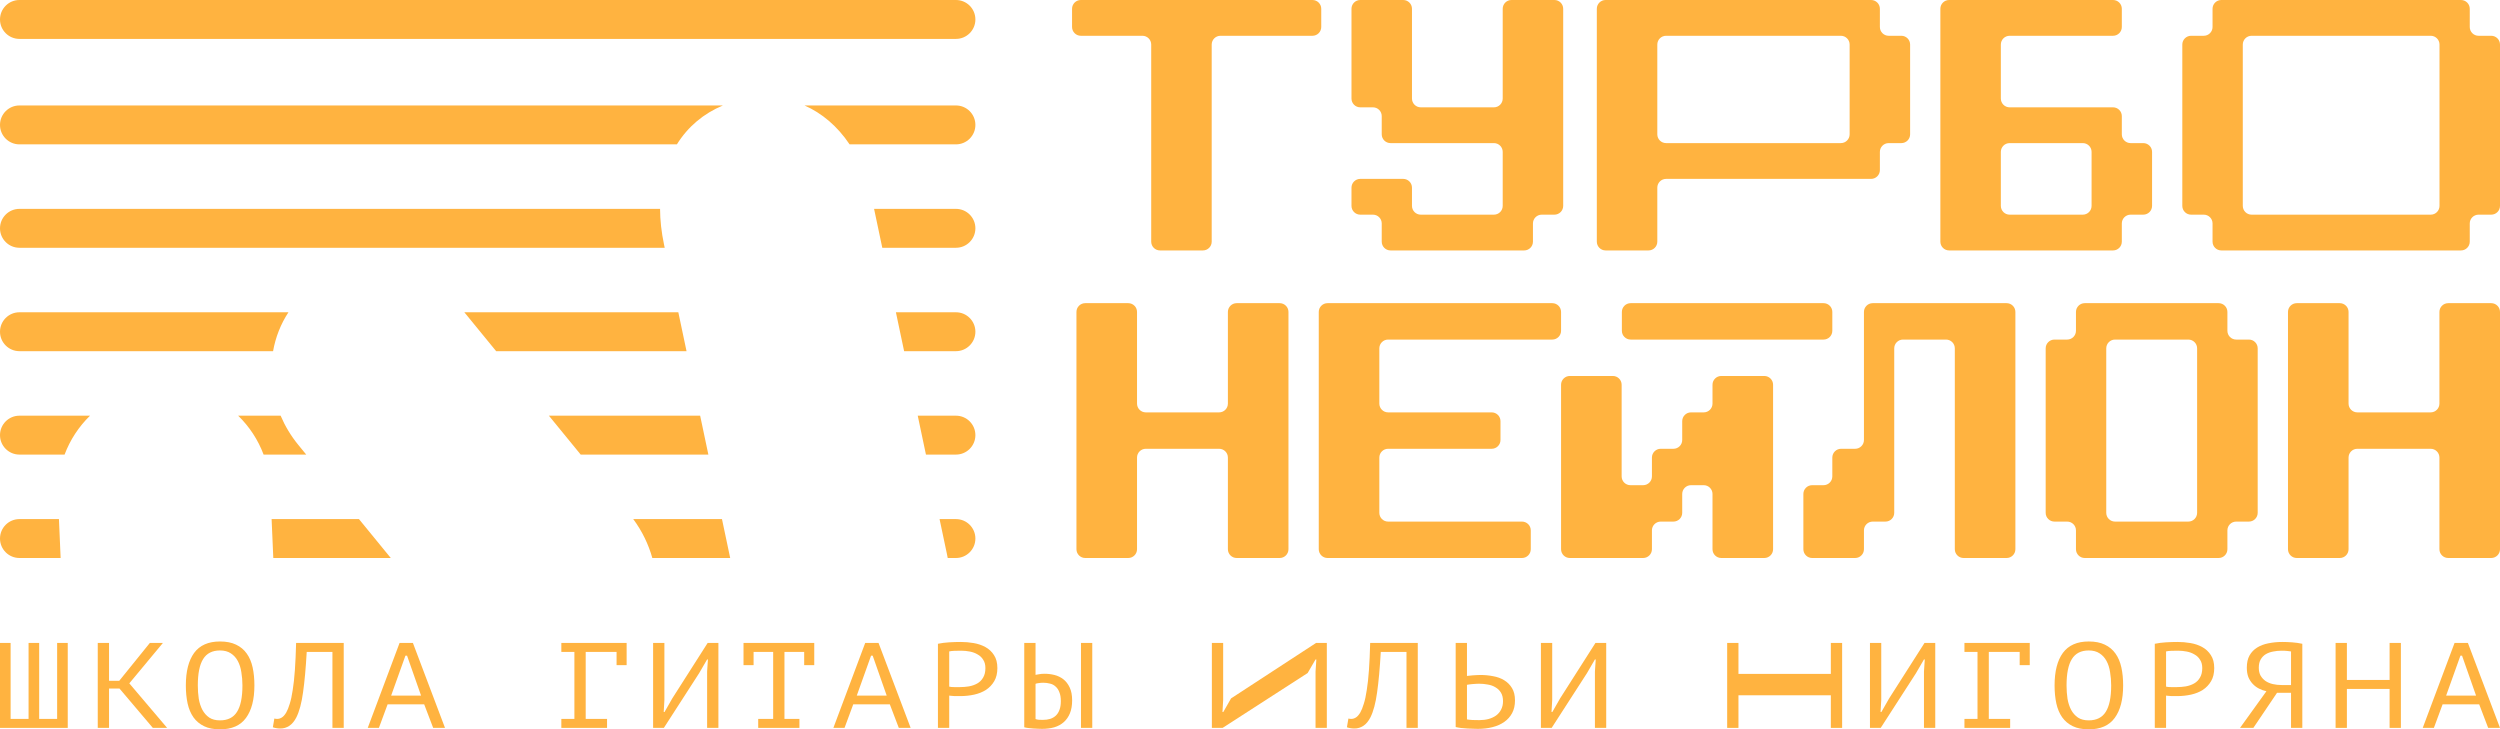<?xml version="1.0" encoding="UTF-8"?> <svg xmlns="http://www.w3.org/2000/svg" width="569" height="166" viewBox="0 0 569 166" fill="none"> <path d="M264.016 57C262.912 57 262.016 56.105 262.016 55V10.143C262.016 9.038 261.121 8.143 260.016 8.143H246C244.895 8.143 244 7.247 244 6.143V2C244 0.895 244.895 0 246 0H298.716C299.82 0 300.716 0.895 300.716 2V6.143C300.716 7.247 299.82 8.143 298.716 8.143H277.783C276.678 8.143 275.783 9.038 275.783 10.143V55C275.783 56.105 274.887 57 273.783 57H264.016Z" fill="#FFB340"></path> <path d="M316.482 57C315.378 57 314.482 56.105 314.482 55V50.857C314.482 49.753 313.587 48.857 312.482 48.857H309.599C308.494 48.857 307.599 47.962 307.599 46.857V42.714C307.599 41.61 308.494 40.714 309.599 40.714H319.366C320.47 40.714 321.366 41.61 321.366 42.714V46.857C321.366 47.962 322.261 48.857 323.366 48.857H340.016C341.12 48.857 342.016 47.962 342.016 46.857V34.571C342.016 33.467 341.12 32.571 340.016 32.571H316.482C315.378 32.571 314.482 31.676 314.482 30.571V26.429C314.482 25.324 313.587 24.429 312.482 24.429H309.599C308.494 24.429 307.599 23.533 307.599 22.429V2C307.599 0.895 308.494 0 309.599 0H319.366C320.47 0 321.366 0.895 321.366 2V22.429C321.366 23.533 322.261 24.429 323.366 24.429H340.016C341.12 24.429 342.016 23.533 342.016 22.429V2C342.016 0.895 342.911 0 344.016 0H353.782C354.887 0 355.782 0.895 355.782 2V46.857C355.782 47.962 354.887 48.857 353.782 48.857H350.899C349.794 48.857 348.899 49.753 348.899 50.857V55C348.899 56.105 348.003 57 346.899 57H316.482Z" fill="#FFB340"></path> <path fill-rule="evenodd" clip-rule="evenodd" d="M363.436 55C363.436 56.105 364.332 57 365.436 57H375.203C376.308 57 377.203 56.105 377.203 55V42.714C377.203 41.61 378.098 40.714 379.203 40.714H425.86C426.964 40.714 427.86 39.819 427.86 38.714V34.571C427.86 33.467 428.755 32.571 429.86 32.571H432.743C433.848 32.571 434.743 31.676 434.743 30.571V10.143C434.743 9.038 433.848 8.143 432.743 8.143H429.86C428.755 8.143 427.86 7.247 427.86 6.143V2C427.86 0.895 426.964 0 425.86 0H365.436C364.332 0 363.436 0.895 363.436 2V55ZM379.203 32.571C378.098 32.571 377.203 31.676 377.203 30.571V10.143C377.203 9.038 378.098 8.143 379.203 8.143H418.977C420.081 8.143 420.977 9.038 420.977 10.143V30.571C420.977 31.676 420.081 32.571 418.977 32.571H379.203Z" fill="#FFB340"></path> <path fill-rule="evenodd" clip-rule="evenodd" d="M443.627 57C442.522 57 441.627 56.105 441.627 55V2C441.627 0.895 442.522 0 443.627 0H480.926C482.031 0 482.926 0.895 482.926 2V6.143C482.926 7.247 482.031 8.143 480.926 8.143H457.393C456.289 8.143 455.393 9.038 455.393 10.143V22.429C455.393 23.533 456.289 24.429 457.393 24.429H480.926C482.031 24.429 482.926 25.324 482.926 26.429V30.571C482.926 31.676 483.822 32.571 484.926 32.571H487.81C488.914 32.571 489.81 33.467 489.81 34.571V46.857C489.81 47.962 488.914 48.857 487.81 48.857H484.926C483.822 48.857 482.926 49.753 482.926 50.857V55C482.926 56.105 482.031 57 480.926 57H443.627ZM455.393 46.857C455.393 47.962 456.289 48.857 457.393 48.857H474.043C475.148 48.857 476.043 47.962 476.043 46.857V34.571C476.043 33.467 475.148 32.571 474.043 32.571H457.393C456.289 32.571 455.393 33.467 455.393 34.571V46.857Z" fill="#FFB340"></path> <path fill-rule="evenodd" clip-rule="evenodd" d="M503.576 55C503.576 56.105 504.472 57 505.576 57H560.117C561.221 57 562.117 56.105 562.117 55V50.857C562.117 49.753 563.012 48.857 564.117 48.857H567C568.105 48.857 569 47.962 569 46.857V10.143C569 9.038 568.105 8.143 567 8.143H564.117C563.012 8.143 562.117 7.247 562.117 6.143V2C562.117 0.895 561.221 0 560.117 0H505.576C504.472 0 503.576 0.895 503.576 2V6.143C503.576 7.247 502.681 8.143 501.576 8.143H498.693C497.589 8.143 496.693 9.038 496.693 10.143V46.857C496.693 47.962 497.589 48.857 498.693 48.857H501.576C502.681 48.857 503.576 49.753 503.576 50.857V55ZM512.46 48.857C511.355 48.857 510.46 47.962 510.46 46.857V10.143C510.46 9.038 511.355 8.143 512.46 8.143H553.233C554.338 8.143 555.233 9.038 555.233 10.143V46.857C555.233 47.962 554.338 48.857 553.233 48.857H512.46Z" fill="#FFB340"></path> <path d="M245 125C245 126.105 245.895 127 247 127H256.787C257.892 127 258.787 126.105 258.787 125V104.143C258.787 103.038 259.683 102.143 260.787 102.143H277.468C278.573 102.143 279.468 103.038 279.468 104.143V125C279.468 126.105 280.364 127 281.468 127H291.255C292.36 127 293.255 126.105 293.255 125V71C293.255 69.895 292.36 69 291.255 69H281.468C280.364 69 279.468 69.895 279.468 71V91.857C279.468 92.962 278.573 93.857 277.468 93.857H260.787C259.683 93.857 258.787 92.962 258.787 91.857V71C258.787 69.895 257.892 69 256.787 69H247C245.895 69 245 69.895 245 71V125Z" fill="#FFB340"></path> <path d="M300.149 125C300.149 126.105 301.044 127 302.149 127H346.404C347.509 127 348.404 126.105 348.404 125V120.714C348.404 119.61 347.509 118.714 346.404 118.714H315.936C314.832 118.714 313.936 117.819 313.936 116.714V104.143C313.936 103.038 314.832 102.143 315.936 102.143H339.511C340.615 102.143 341.511 101.247 341.511 100.143V95.857C341.511 94.753 340.615 93.857 339.511 93.857H315.936C314.832 93.857 313.936 92.962 313.936 91.857V79.286C313.936 78.181 314.832 77.286 315.936 77.286H353.298C354.402 77.286 355.298 76.39 355.298 75.286V71C355.298 69.895 354.402 69 353.298 69H302.149C301.044 69 300.149 69.895 300.149 71V125Z" fill="#FFB340"></path> <path d="M371.139 77.286C370.034 77.286 369.139 76.39 369.139 75.286V71C369.139 69.895 370.034 69 371.139 69H415.035C416.14 69 417.035 69.895 417.035 71V75.286C417.035 76.39 416.14 77.286 415.035 77.286H371.139Z" fill="#FFB340"></path> <path d="M357.298 127C356.193 127 355.298 126.105 355.298 125V87.571C355.298 86.467 356.193 85.571 357.298 85.571H367.085C368.19 85.571 369.085 86.467 369.085 87.571V108.429C369.085 109.533 369.981 110.429 371.085 110.429H373.979C375.083 110.429 375.979 109.533 375.979 108.429V104.143C375.979 103.038 376.874 102.143 377.979 102.143H380.872C381.977 102.143 382.872 101.247 382.872 100.143V95.857C382.872 94.753 383.768 93.857 384.872 93.857H387.766C388.871 93.857 389.766 92.962 389.766 91.857V87.571C389.766 86.467 390.661 85.571 391.766 85.571H401.553C402.658 85.571 403.553 86.467 403.553 87.571V125C403.553 126.105 402.658 127 401.553 127H391.766C390.661 127 389.766 126.105 389.766 125V112.429C389.766 111.324 388.871 110.429 387.766 110.429H384.872C383.768 110.429 382.872 111.324 382.872 112.429V116.714C382.872 117.819 381.977 118.714 380.872 118.714H377.979C376.874 118.714 375.979 119.61 375.979 120.714V125C375.979 126.105 375.083 127 373.979 127H357.298Z" fill="#FFB340"></path> <path d="M410.447 125C410.447 126.105 411.342 127 412.447 127H422.234C423.339 127 424.234 126.105 424.234 125V120.714C424.234 119.61 425.129 118.714 426.234 118.714H429.128C430.232 118.714 431.128 117.819 431.128 116.714V79.286C431.128 78.181 432.023 77.286 433.128 77.286H442.915C444.019 77.286 444.915 78.181 444.915 79.286V125C444.915 126.105 445.81 127 446.915 127H456.702C457.807 127 458.702 126.105 458.702 125V71C458.702 69.895 457.807 69 456.702 69H426.234C425.129 69 424.234 69.895 424.234 71V100.143C424.234 101.247 423.339 102.143 422.234 102.143H419.035C417.931 102.143 417.035 103.038 417.035 104.143V108.429C417.035 109.533 416.14 110.429 415.035 110.429H412.447C411.342 110.429 410.447 111.324 410.447 112.429V125Z" fill="#FFB340"></path> <path fill-rule="evenodd" clip-rule="evenodd" d="M474.489 127C473.385 127 472.489 126.105 472.489 125V120.714C472.489 119.61 471.594 118.714 470.489 118.714H467.596C466.491 118.714 465.596 117.819 465.596 116.714V79.286C465.596 78.181 466.491 77.286 467.596 77.286H470.489C471.594 77.286 472.489 76.39 472.489 75.286V71C472.489 69.895 473.385 69 474.489 69H504.957C506.062 69 506.957 69.895 506.957 71V75.286C506.957 76.39 507.853 77.286 508.957 77.286H511.851C512.956 77.286 513.851 78.181 513.851 79.286V116.714C513.851 117.819 512.956 118.714 511.851 118.714H508.957C507.853 118.714 506.957 119.61 506.957 120.714V125C506.957 126.105 506.062 127 504.957 127H474.489ZM479.383 116.714C479.383 117.819 480.278 118.714 481.383 118.714H498.064C499.168 118.714 500.064 117.819 500.064 116.714V79.286C500.064 78.181 499.168 77.286 498.064 77.286H481.383C480.278 77.286 479.383 78.181 479.383 79.286V116.714Z" fill="#FFB340"></path> <path d="M520.745 125C520.745 126.105 521.64 127 522.745 127H532.532C533.636 127 534.532 126.105 534.532 125V104.143C534.532 103.038 535.427 102.143 536.532 102.143H553.213C554.317 102.143 555.213 103.038 555.213 104.143V125C555.213 126.105 556.108 127 557.213 127H567C568.105 127 569 126.105 569 125V71C569 69.895 568.105 69 567 69H557.213C556.108 69 555.213 69.895 555.213 71V91.857C555.213 92.962 554.317 93.857 553.213 93.857H536.532C535.427 93.857 534.532 92.962 534.532 91.857V71C534.532 69.895 533.636 69 532.532 69H522.745C521.64 69 520.745 69.895 520.745 71V125Z" fill="#FFB340"></path> <path d="M0 165.669V146.331H2.415V163.624H6.502V146.331H8.916V163.624H13.003V146.331H15.418V165.669H0Z" fill="#FFB340"></path> <path d="M27.202 156.718H24.818V165.669H22.248V146.331H24.818V154.95H27.14L34.106 146.331H37.078L29.431 155.53L38.038 165.669H34.787L27.202 156.718Z" fill="#FFB340"></path> <path d="M42.298 156C42.298 152.796 42.928 150.328 44.187 148.597C45.467 146.866 47.427 146 50.069 146C51.514 146 52.732 146.239 53.722 146.718C54.734 147.197 55.549 147.878 56.168 148.762C56.788 149.628 57.231 150.678 57.5 151.912C57.768 153.127 57.902 154.49 57.902 156C57.902 159.204 57.262 161.672 55.983 163.403C54.724 165.134 52.752 166 50.069 166C48.645 166 47.438 165.761 46.447 165.282C45.456 164.803 44.651 164.131 44.032 163.265C43.413 162.381 42.969 161.331 42.701 160.116C42.432 158.882 42.298 157.51 42.298 156ZM45.023 156C45.023 157.068 45.095 158.081 45.239 159.039C45.405 159.996 45.683 160.843 46.075 161.58C46.468 162.298 46.983 162.878 47.623 163.32C48.263 163.744 49.078 163.956 50.069 163.956C51.844 163.956 53.134 163.311 53.939 162.022C54.765 160.733 55.178 158.726 55.178 156C55.178 154.95 55.095 153.947 54.93 152.989C54.785 152.013 54.517 151.166 54.125 150.448C53.733 149.711 53.206 149.131 52.546 148.707C51.886 148.265 51.06 148.044 50.069 148.044C48.315 148.044 47.035 148.698 46.23 150.006C45.425 151.295 45.023 153.293 45.023 156Z" fill="#FFB340"></path> <path d="M75.661 148.376H69.81C69.603 152.059 69.325 155.125 68.974 157.575C68.644 160.006 68.138 161.902 67.457 163.265C67.003 164.149 66.466 164.794 65.847 165.199C65.228 165.604 64.557 165.807 63.834 165.807C63.463 165.807 63.143 165.779 62.875 165.724C62.606 165.687 62.348 165.622 62.101 165.53L62.441 163.541C62.648 163.597 62.864 163.624 63.091 163.624C63.442 163.624 63.783 163.523 64.113 163.32C64.464 163.118 64.805 162.74 65.135 162.188C65.424 161.691 65.692 161.028 65.94 160.199C66.208 159.37 66.435 158.32 66.621 157.05C66.827 155.779 66.992 154.269 67.116 152.519C67.24 150.751 67.333 148.689 67.395 146.331H78.231V165.669H75.661V148.376Z" fill="#FFB340"></path> <path d="M96.547 160.309H88.219L86.237 165.669H83.699L90.943 146.331H93.977L101.284 165.669H98.59L96.547 160.309ZM89.024 158.32H95.835L92.646 149.232H92.275L89.024 158.32Z" fill="#FFB340"></path> <path d="M127.762 146.331H142.622V151.387H140.331V148.376H133.303V163.624H138.164V165.669H127.762V163.624H130.734V148.376H127.762V146.331Z" fill="#FFB340"></path> <path d="M160.939 152.851L161.124 150.088H160.939L159.143 153.182L151.093 165.669H148.648V146.331H151.217V159.315L151.062 162.05H151.248L153.013 158.956L161.063 146.331H163.508V165.669H160.939V152.851Z" fill="#FFB340"></path> <path d="M169.224 146.331H185.323V151.387H183.032V148.376H178.543V163.624H181.949V165.669H172.568V163.624H175.973V148.376H171.515V151.387H169.224V146.331Z" fill="#FFB340"></path> <path d="M202.525 160.309H194.197L192.215 165.669H189.676L196.921 146.331H199.955L207.262 165.669H204.568L202.525 160.309ZM195.002 158.32H201.813L198.624 149.232H198.252L195.002 158.32Z" fill="#FFB340"></path> <path d="M213.473 146.525C214.257 146.359 215.103 146.249 216.011 146.193C216.92 146.138 217.817 146.11 218.705 146.11C219.654 146.11 220.614 146.193 221.584 146.359C222.575 146.525 223.473 146.829 224.278 147.271C225.083 147.713 225.733 148.32 226.228 149.094C226.744 149.867 227.002 150.853 227.002 152.05C227.002 153.228 226.765 154.223 226.29 155.033C225.815 155.843 225.186 156.506 224.402 157.022C223.617 157.519 222.719 157.878 221.708 158.099C220.697 158.32 219.654 158.431 218.581 158.431C218.478 158.431 218.302 158.431 218.055 158.431C217.828 158.431 217.58 158.431 217.312 158.431C217.064 158.413 216.816 158.394 216.569 158.376C216.321 158.357 216.146 158.339 216.042 158.32V165.669H213.473V146.525ZM218.767 148.099C218.23 148.099 217.714 148.109 217.219 148.127C216.723 148.145 216.331 148.192 216.042 148.265V156.276C216.146 156.313 216.311 156.341 216.538 156.359C216.765 156.359 217.002 156.368 217.25 156.387C217.497 156.387 217.735 156.387 217.962 156.387C218.189 156.387 218.354 156.387 218.457 156.387C219.159 156.387 219.85 156.331 220.532 156.221C221.233 156.092 221.863 155.871 222.42 155.558C222.977 155.245 223.421 154.803 223.751 154.232C224.102 153.661 224.278 152.934 224.278 152.05C224.278 151.295 224.113 150.669 223.782 150.171C223.473 149.656 223.05 149.25 222.513 148.956C221.997 148.643 221.409 148.422 220.748 148.293C220.088 148.164 219.427 148.099 218.767 148.099Z" fill="#FFB340"></path> <path d="M246.031 146.331H248.6V165.669H246.031V146.331ZM233.12 146.331H235.69V153.597C235.834 153.56 236.092 153.514 236.464 153.459C236.835 153.385 237.259 153.348 237.733 153.348C238.497 153.348 239.25 153.44 239.993 153.624C240.736 153.808 241.407 154.131 242.006 154.591C242.604 155.052 243.089 155.678 243.461 156.47C243.832 157.243 244.018 158.219 244.018 159.398C244.018 160.54 243.853 161.516 243.523 162.326C243.193 163.136 242.728 163.808 242.13 164.343C241.531 164.877 240.809 165.273 239.962 165.53C239.116 165.77 238.187 165.89 237.176 165.89C236.908 165.89 236.598 165.88 236.247 165.862C235.896 165.862 235.535 165.843 235.164 165.807C234.792 165.788 234.421 165.751 234.049 165.696C233.698 165.659 233.389 165.604 233.12 165.53V146.331ZM237.362 163.845C237.96 163.845 238.507 163.772 239.003 163.624C239.519 163.459 239.952 163.21 240.303 162.878C240.674 162.529 240.953 162.087 241.139 161.552C241.345 161.018 241.448 160.365 241.448 159.591C241.448 158.762 241.335 158.081 241.108 157.547C240.902 156.994 240.613 156.562 240.241 156.249C239.89 155.917 239.467 155.696 238.972 155.586C238.497 155.457 237.991 155.392 237.455 155.392C237.104 155.392 236.753 155.42 236.402 155.475C236.051 155.512 235.814 155.567 235.69 155.641V163.652C235.855 163.726 236.092 163.781 236.402 163.818C236.712 163.836 237.032 163.845 237.362 163.845Z" fill="#FFB340"></path> <path d="M299.417 152.851L299.602 150.088H299.417L297.621 153.182L278.267 165.669H275.821V146.331H278.391V159.315L278.236 162.05H278.422L280.186 158.956L299.541 146.331H301.986V165.669H299.417V152.851Z" fill="#FFB340"></path> <path d="M320.117 148.376H314.265C314.059 152.059 313.78 155.125 313.43 157.575C313.099 160.006 312.594 161.902 311.913 163.265C311.458 164.149 310.922 164.794 310.303 165.199C309.683 165.604 309.013 165.807 308.29 165.807C307.919 165.807 307.599 165.779 307.33 165.724C307.062 165.687 306.804 165.622 306.556 165.53L306.897 163.541C307.103 163.597 307.32 163.624 307.547 163.624C307.898 163.624 308.239 163.523 308.569 163.32C308.92 163.118 309.26 162.74 309.59 162.188C309.879 161.691 310.148 161.028 310.395 160.199C310.664 159.37 310.891 158.32 311.077 157.05C311.283 155.779 311.448 154.269 311.572 152.519C311.696 150.751 311.789 148.689 311.851 146.331H322.687V165.669H320.117V148.376Z" fill="#FFB340"></path> <path d="M331.312 146.331H333.882V153.845C333.985 153.827 334.161 153.808 334.408 153.79C334.656 153.753 334.924 153.726 335.213 153.707C335.502 153.689 335.802 153.67 336.111 153.652C336.421 153.634 336.699 153.624 336.947 153.624C337.938 153.624 338.898 153.716 339.826 153.901C340.776 154.066 341.612 154.37 342.334 154.812C343.077 155.254 343.676 155.853 344.13 156.608C344.584 157.344 344.811 158.284 344.811 159.425C344.811 160.53 344.594 161.488 344.161 162.298C343.727 163.109 343.129 163.781 342.365 164.315C341.601 164.849 340.704 165.245 339.672 165.503C338.66 165.761 337.556 165.89 336.359 165.89C336.07 165.89 335.719 165.88 335.306 165.862C334.893 165.862 334.45 165.843 333.975 165.807C333.521 165.788 333.056 165.751 332.582 165.696C332.128 165.641 331.704 165.567 331.312 165.475V146.331ZM336.699 163.901C337.442 163.901 338.134 163.818 338.774 163.652C339.434 163.468 340.012 163.201 340.508 162.851C341.003 162.483 341.385 162.031 341.653 161.497C341.942 160.945 342.086 160.309 342.086 159.591C342.086 158.818 341.932 158.173 341.622 157.657C341.312 157.142 340.9 156.737 340.384 156.442C339.888 156.129 339.31 155.917 338.65 155.807C337.989 155.678 337.308 155.613 336.607 155.613C336.421 155.613 336.194 155.622 335.925 155.641C335.657 155.659 335.389 155.678 335.12 155.696C334.852 155.715 334.604 155.742 334.377 155.779C334.15 155.816 333.985 155.843 333.882 155.862V163.735C334.171 163.79 334.584 163.836 335.12 163.873C335.657 163.891 336.183 163.901 336.699 163.901Z" fill="#FFB340"></path> <path d="M363.003 152.851L363.189 150.088H363.003L361.208 153.182L353.158 165.669H350.712V146.331H353.282V159.315L353.127 162.05H353.313L355.078 158.956L363.127 146.331H365.573V165.669H363.003V152.851Z" fill="#FFB340"></path> <path d="M416.699 158.246H395.673V165.669H393.103V146.331H395.673V153.378H416.699V146.331H419.269V165.669H416.699V158.246Z" fill="#FFB340"></path> <path d="M437.895 152.851L438.08 150.088H437.895L436.099 153.182L428.049 165.669H425.604V146.331H428.173V159.315L428.018 162.05H428.204L429.969 158.956L438.019 146.331H440.464V165.669H437.895V152.851Z" fill="#FFB340"></path> <path d="M447.109 146.331H461.97V151.387H459.678V148.376H452.651V163.624H457.511V165.669H447.109V163.624H450.081V148.376H447.109V146.331Z" fill="#FFB340"></path> <path d="M467.623 156C467.623 152.796 468.253 150.328 469.512 148.597C470.791 146.866 472.752 146 475.394 146C476.839 146 478.057 146.239 479.047 146.718C480.059 147.197 480.874 147.878 481.493 148.762C482.112 149.628 482.556 150.678 482.825 151.912C483.093 153.127 483.227 154.49 483.227 156C483.227 159.204 482.587 161.672 481.308 163.403C480.048 165.134 478.077 166 475.394 166C473.97 166 472.762 165.761 471.772 165.282C470.781 164.803 469.976 164.131 469.357 163.265C468.738 162.381 468.294 161.331 468.026 160.116C467.757 158.882 467.623 157.51 467.623 156ZM470.348 156C470.348 157.068 470.42 158.081 470.564 159.039C470.729 159.996 471.008 160.843 471.4 161.58C471.792 162.298 472.308 162.878 472.948 163.32C473.588 163.744 474.403 163.956 475.394 163.956C477.169 163.956 478.459 163.311 479.264 162.022C480.09 160.733 480.503 158.726 480.503 156C480.503 154.95 480.42 153.947 480.255 152.989C480.11 152.013 479.842 151.166 479.45 150.448C479.058 149.711 478.531 149.131 477.871 148.707C477.21 148.265 476.385 148.044 475.394 148.044C473.64 148.044 472.36 148.698 471.555 150.006C470.75 151.295 470.348 153.293 470.348 156Z" fill="#FFB340"></path> <path d="M490.429 146.525C491.213 146.359 492.059 146.249 492.967 146.193C493.876 146.138 494.773 146.11 495.661 146.11C496.61 146.11 497.57 146.193 498.54 146.359C499.531 146.525 500.429 146.829 501.234 147.271C502.039 147.713 502.689 148.32 503.184 149.094C503.7 149.867 503.958 150.853 503.958 152.05C503.958 153.228 503.721 154.223 503.246 155.033C502.771 155.843 502.142 156.506 501.358 157.022C500.573 157.519 499.675 157.878 498.664 158.099C497.653 158.32 496.61 158.431 495.537 158.431C495.434 158.431 495.258 158.431 495.011 158.431C494.784 158.431 494.536 158.431 494.268 158.431C494.02 158.413 493.772 158.394 493.525 158.376C493.277 158.357 493.102 158.339 492.998 158.32V165.669H490.429V146.525ZM495.723 148.099C495.186 148.099 494.67 148.109 494.175 148.127C493.679 148.145 493.287 148.192 492.998 148.265V156.276C493.102 156.313 493.267 156.341 493.494 156.359C493.721 156.359 493.958 156.368 494.206 156.387C494.453 156.387 494.691 156.387 494.918 156.387C495.145 156.387 495.31 156.387 495.413 156.387C496.115 156.387 496.806 156.331 497.488 156.221C498.189 156.092 498.819 155.871 499.376 155.558C499.933 155.245 500.377 154.803 500.707 154.232C501.058 153.661 501.234 152.934 501.234 152.05C501.234 151.295 501.069 150.669 500.738 150.171C500.429 149.656 500.006 149.25 499.469 148.956C498.953 148.643 498.365 148.422 497.704 148.293C497.044 148.164 496.383 148.099 495.723 148.099Z" fill="#FFB340"></path> <path d="M524.008 165.669H521.439V157.685H518.25L512.863 165.669H509.829L515.835 157.326C515.236 157.197 514.669 156.994 514.132 156.718C513.595 156.442 513.121 156.083 512.708 155.641C512.295 155.199 511.965 154.683 511.717 154.094C511.49 153.486 511.376 152.777 511.376 151.967C511.376 150.843 511.583 149.913 511.996 149.177C512.429 148.422 513.007 147.823 513.729 147.381C514.472 146.921 515.329 146.599 516.299 146.414C517.29 146.212 518.332 146.11 519.426 146.11C520.128 146.11 520.871 146.138 521.655 146.193C522.46 146.249 523.245 146.359 524.008 146.525V165.669ZM519.302 148.099C518.621 148.099 517.971 148.164 517.352 148.293C516.733 148.403 516.175 148.606 515.68 148.901C515.205 149.195 514.823 149.591 514.534 150.088C514.246 150.586 514.101 151.212 514.101 151.967C514.101 152.667 514.235 153.265 514.503 153.762C514.792 154.26 515.174 154.674 515.649 155.006C516.124 155.319 516.671 155.549 517.29 155.696C517.93 155.843 518.611 155.917 519.333 155.917H521.439V148.265C521.15 148.21 520.85 148.173 520.541 148.155C520.231 148.118 519.818 148.099 519.302 148.099Z" fill="#FFB340"></path> <path d="M543.872 156.801H534.151V165.669H531.581V146.331H534.151V154.757H543.872V146.331H546.442V165.669H543.872V156.801Z" fill="#FFB340"></path> <path d="M564.263 160.309H555.935L553.953 165.669H551.415L558.659 146.331H561.693L569 165.669H566.307L564.263 160.309ZM556.74 158.32H563.551L560.362 149.232H559.991L556.74 158.32Z" fill="#FFB340"></path> <path d="M0 4.428C0 1.982 1.982 0 4.426 0H217.574C220.018 0 222 1.982 222 4.428C222 6.873 220.018 8.855 217.574 8.855H4.426C1.982 8.855 0 6.873 0 4.428Z" fill="#FFB340"></path> <path d="M0 28.429C0 25.984 1.982 24.002 4.426 24.002H164.537C160.186 25.805 156.569 28.818 154.06 32.857H4.426C1.982 32.857 0 30.875 0 28.429Z" fill="#FFB340"></path> <path d="M150.229 47.538H4.426C1.982 47.538 0 49.52 0 51.965C0 54.41 1.982 56.393 4.426 56.393H151.287L151.141 55.7C150.535 52.828 150.241 50.102 150.229 47.538Z" fill="#FFB340"></path> <path d="M200.809 56.393L198.94 47.538H217.574C220.018 47.538 222 49.52 222 51.965C222 54.41 220.018 56.393 217.574 56.393H200.809Z" fill="#FFB340"></path> <path d="M154.386 71.073H105.683L112.923 79.928H156.255L154.386 71.073Z" fill="#FFB340"></path> <path d="M205.777 79.928L203.908 71.073H217.574C220.018 71.073 222 73.056 222 75.501C222 77.946 220.018 79.928 217.574 79.928H205.777Z" fill="#FFB340"></path> <path d="M159.354 94.609H124.926L132.165 103.464H161.223L159.354 94.609Z" fill="#FFB340"></path> <path d="M210.745 103.464L208.876 94.609H217.574C220.018 94.609 222 96.591 222 99.037C222 101.482 220.018 103.464 217.574 103.464H210.745Z" fill="#FFB340"></path> <path d="M164.322 118.145H144.126C146.162 120.896 147.606 123.906 148.468 127H166.191L164.322 118.145Z" fill="#FFB340"></path> <path d="M215.7 127C215.634 126.648 215.564 126.295 215.49 125.942L213.844 118.145H217.574C220.018 118.145 222 120.127 222 122.572C222 125.018 220.018 127 217.574 127H215.7Z" fill="#FFB340"></path> <path d="M88.939 127L81.699 118.145H61.817L62.202 127H88.939Z" fill="#FFB340"></path> <path d="M13.8 127L13.415 118.145H4.426C1.982 118.145 0 120.127 0 122.572C0 125.018 1.982 127 4.426 127H13.8Z" fill="#FFB340"></path> <path d="M59.996 103.464H69.696L67.899 101.267C66.201 99.189 64.859 96.943 63.869 94.609H54.203C56.732 97.069 58.73 100.082 59.996 103.464Z" fill="#FFB340"></path> <path d="M20.491 94.609C17.953 97.08 15.96 100.099 14.699 103.464H4.426C1.982 103.464 0 101.482 0 99.037C0 96.591 1.982 94.609 4.426 94.609H20.491Z" fill="#FFB340"></path> <path d="M62.15 79.928C62.711 76.776 63.882 73.76 65.649 71.073H4.426C1.982 71.073 0 73.056 0 75.501C0 77.946 1.982 79.928 4.426 79.928H62.15Z" fill="#FFB340"></path> <path d="M193.368 32.857C190.589 28.707 187.057 25.751 183.11 24.002H217.574C220.018 24.002 222 25.984 222 28.429C222 30.875 220.018 32.857 217.574 32.857H193.368Z" fill="#FFB340"></path> </svg> 